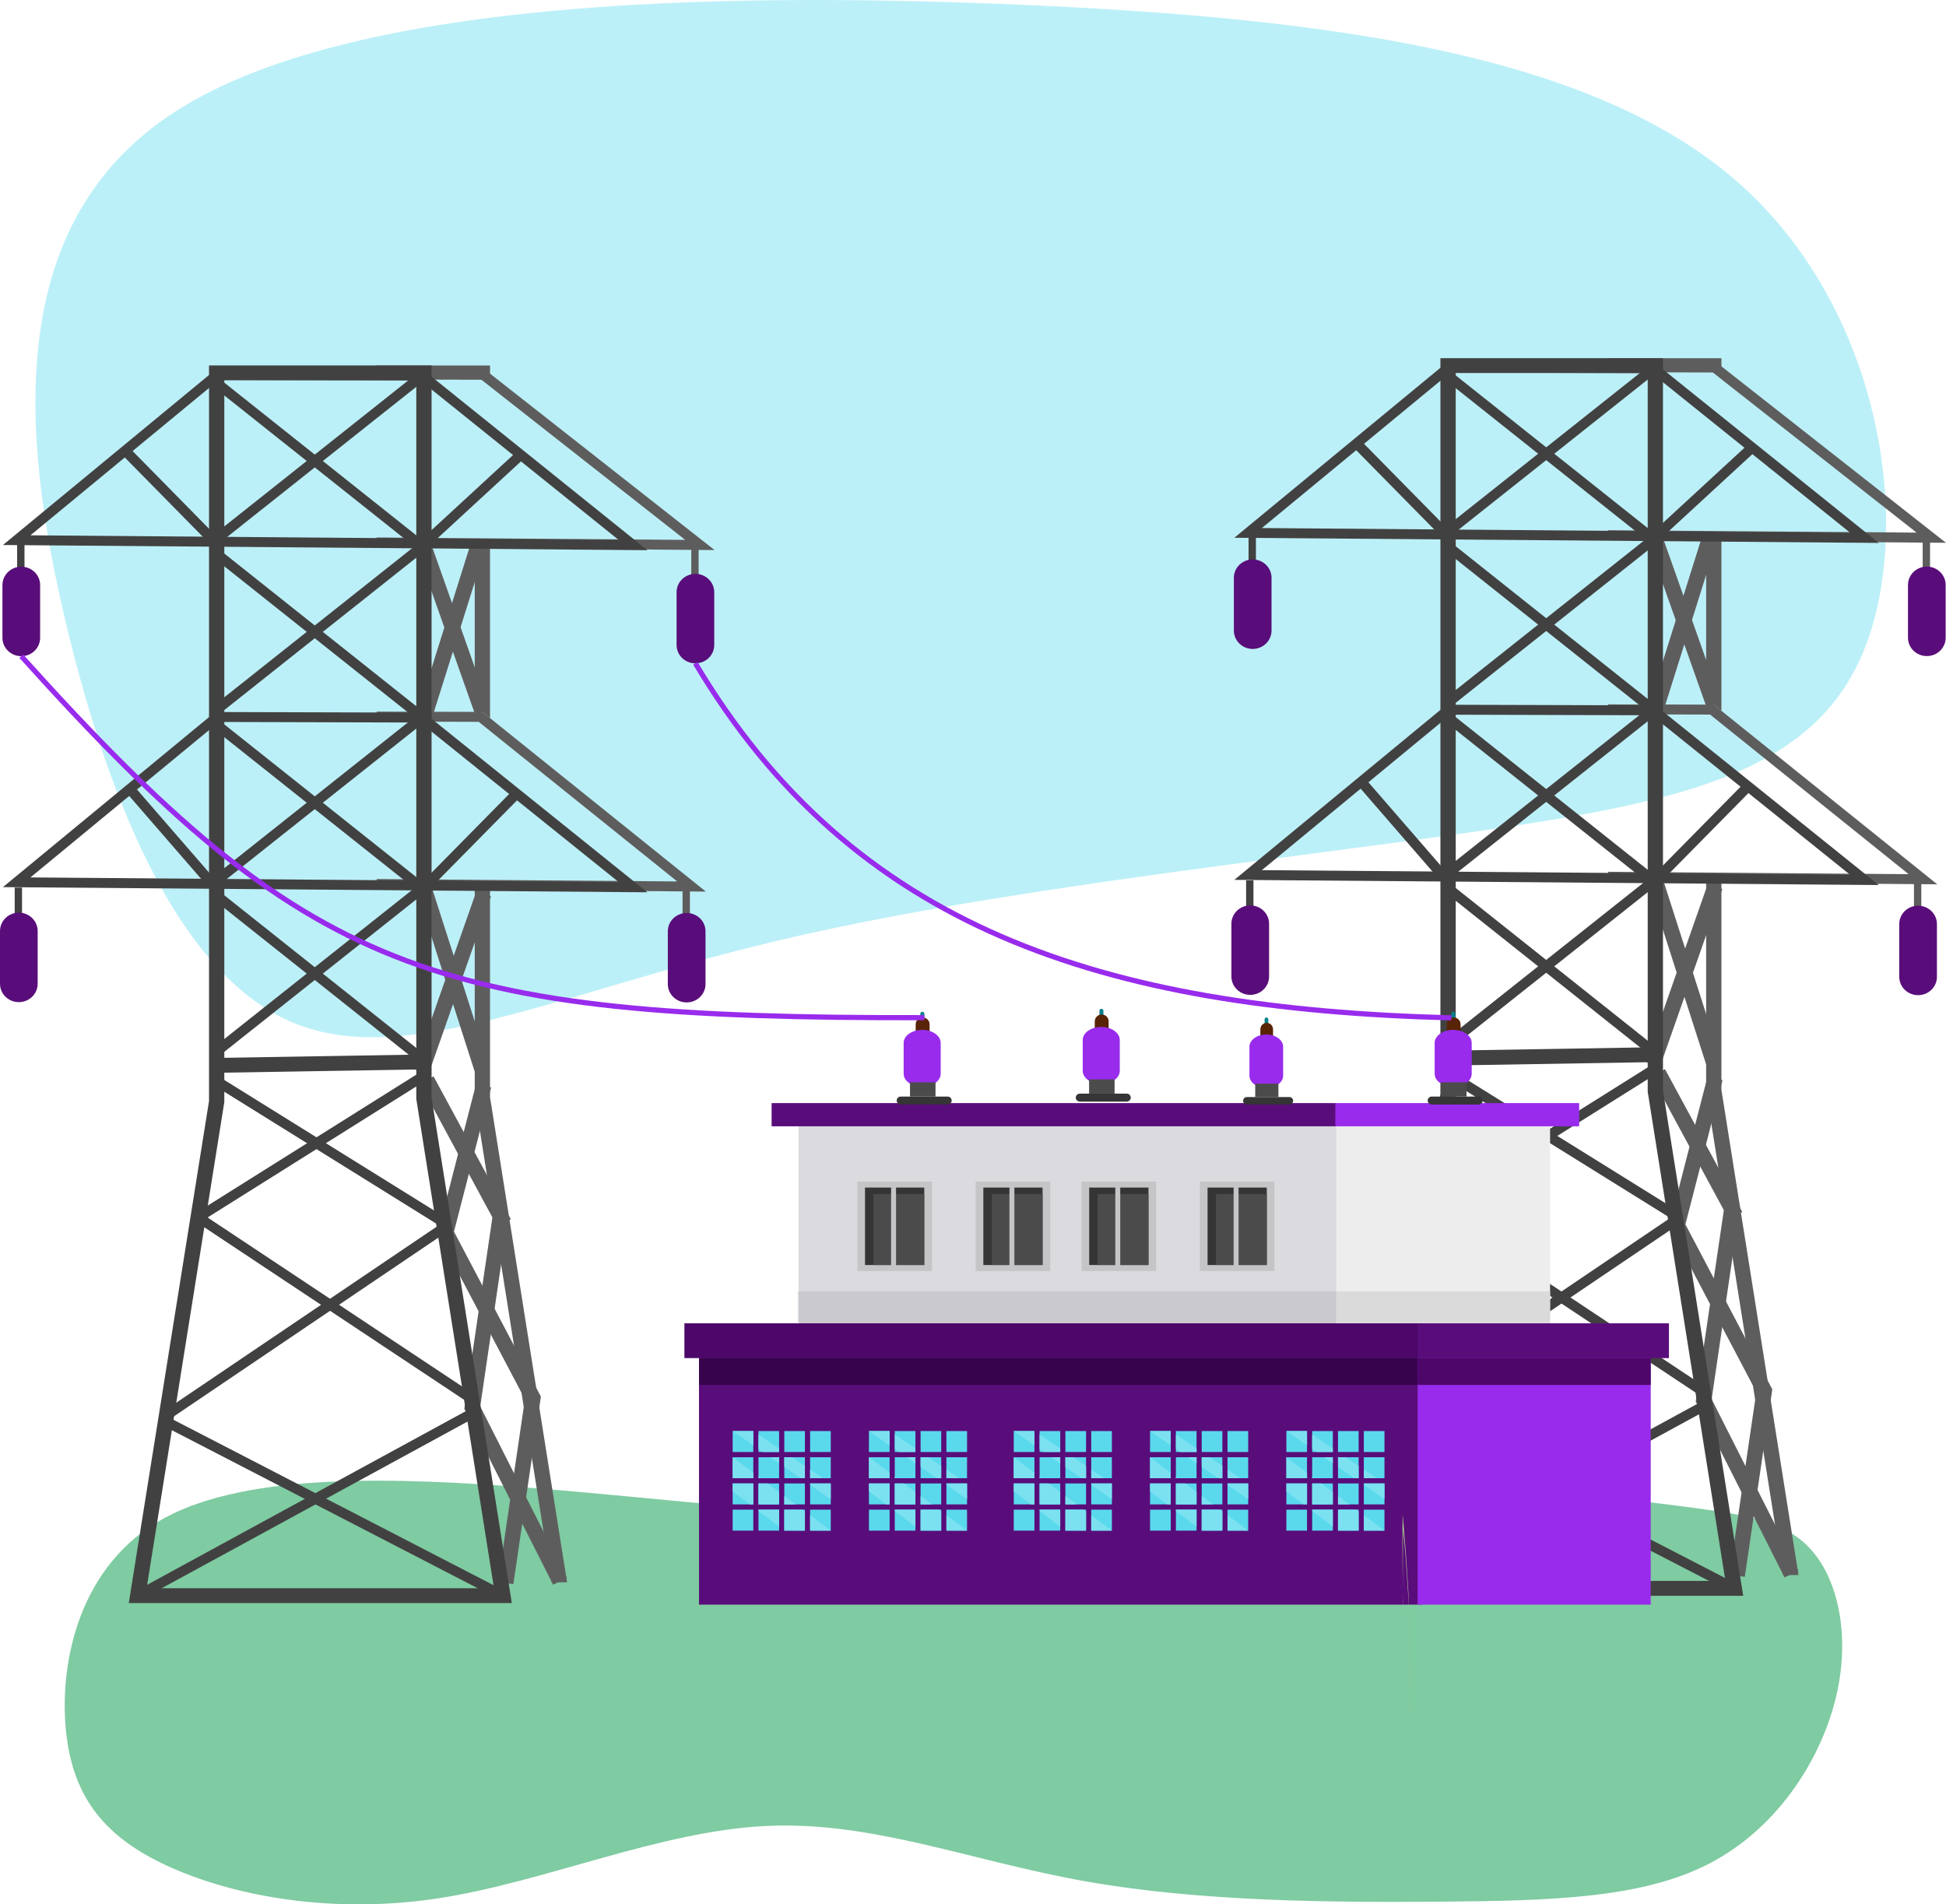 <?xml version="1.0" encoding="UTF-8"?>
<!DOCTYPE svg PUBLIC "-//W3C//DTD SVG 1.1//EN" "http://www.w3.org/Graphics/SVG/1.1/DTD/svg11.dtd">
<!-- Creator: CorelDRAW -->
<svg xmlns="http://www.w3.org/2000/svg" xml:space="preserve" width="200mm" height="195.716mm" version="1.1" style="shape-rendering:geometricPrecision; text-rendering:geometricPrecision; image-rendering:optimizeQuality; fill-rule:evenodd; clip-rule:evenodd"
viewBox="0 0 19985.75 19557.67"
 xmlns:xlink="http://www.w3.org/1999/xlink"
 xmlns:xodm="http://www.corel.com/coreldraw/odm/2003">
 <defs>
  <style type="text/css">
   <![CDATA[
    .str0 {stroke:#982BEC;stroke-width:52.88;stroke-miterlimit:22.926}
    .fil21 {fill:none}
    .fil22 {fill:#B0C893;fill-rule:nonzero}
    .fil16 {fill:#06808B;fill-rule:nonzero}
    .fil14 {fill:#353535;fill-rule:nonzero}
    .fil9 {fill:#37034D;fill-rule:nonzero}
    .fil3 {fill:#424141;fill-rule:nonzero}
    .fil10 {fill:#4C0769;fill-rule:nonzero}
    .fil15 {fill:#4C4B4C;fill-rule:nonzero}
    .fil7 {fill:#590D7A;fill-rule:nonzero}
    .fil4 {fill:#590D7A;fill-rule:nonzero}
    .fil17 {fill:#592306;fill-rule:nonzero}
    .fil11 {fill:#5AD9ED;fill-rule:nonzero}
    .fil2 {fill:#5E5D5D;fill-rule:nonzero}
    .fil12 {fill:#7BE1F1;fill-rule:nonzero}
    .fil8 {fill:#982BEC;fill-rule:nonzero}
    .fil13 {fill:#C5C4C6;fill-rule:nonzero}
    .fil19 {fill:#C9C9CE;fill-rule:nonzero}
    .fil20 {fill:#DADADA;fill-rule:nonzero}
    .fil5 {fill:#DADADF;fill-rule:nonzero}
    .fil18 {fill:#EAEAEA;fill-rule:nonzero}
    .fil6 {fill:#EDEDED;fill-rule:nonzero}
    .fil0 {fill:#009846;fill-opacity:0.502}
    .fil1 {fill:#7BE1F1;fill-opacity:0.502}
   ]]>
  </style>
 </defs>
 <g id="Слой_x0020_1">
  <path class="fil0" d="M1686.5 15591.29c870.1,-473.51 2401.47,-419.92 3799.43,-308.24 1397.96,111.68 2662.5,281.43 3927.05,290.35 1264.54,8.94 2529.09,-142.94 3496.81,-226.53 967.73,-83.57 1638.65,-98.87 2369.53,-63.13 730.89,35.74 1521.74,122.51 2114.38,201.63 592.66,79.12 987.1,150.58 1242.32,472.21 255.23,321.64 371.25,893.41 207.84,1520.1 -163.4,626.69 -606.21,1308.28 -1291.67,1662.45 -685.46,354.2 -1613.56,381 -2750.49,389.92 -1136.93,8.94 -2482.69,0 -3660.22,-209.95 -1177.53,-209.95 -2186.85,-620.92 -3277.37,-567.32 -1090.52,53.61 -2262.26,571.79 -3345.99,740.25 -1083.75,168.47 -2079.51,-12.81 -2751.4,-308.93 -671.9,-296.11 -1019.93,-707.09 -1089.54,-1412.88 -69.61,-705.81 139.22,-1706.42 1009.32,-2179.94z"/>
  <path class="fil1" d="M1806.02 1141.81c1774.66,-1138.39 5508.17,-1231.73 8698.62,-1092.11 3190.45,139.62 5837.82,512.18 7325.88,1806.25 1488.06,1294.07 1816.77,3509.63 1330.61,4776.4 -486.17,1266.78 -1787.24,1584.77 -3906.23,1893.17 -2118.98,308.4 -5055.9,607.21 -7297.19,1142.22 -2241.29,535.02 -3786.98,1306.23 -4930.7,842.14 -1143.73,-464.07 -1885.52,-2163.45 -2348.5,-4104.85 -462.98,-1941.41 -647.16,-4124.84 1127.52,-5263.22z"/>
  <polygon class="fil2" points="17090.72,7278.09 16939.18,7233.12 17473.45,5532.73 17624.89,5577.93 "/>
  <polygon class="fil2" points="17526.03,7262.02 16939.6,5604.72 17089.57,5554.51 17675.76,7211.67 "/>
  <polygon class="fil2" points="17753.23,12518.9 16959.5,11051.8 17099.57,10979.87 17893.53,12447.01 "/>
  <polygon class="fil2" points="17919.32,16194.01 17762.34,16172.22 18037.85,14295.48 17141.24,12593.46 17537.18,11055.31 17690.83,11092.8 17309.4,12574.51 18201.82,14268.78 "/>
  <polygon class="fil2" points="18327.7,16200.22 17415.22,14394.49 17418.56,14370.99 17710.23,12387.04 17866.99,12408.93 17578.79,14369.25 18469.79,16132.01 "/>
  <polygon class="fil2" points="17047.95,10955.13 16897.84,10905.25 17538.96,9080.13 17689.02,9130.18 "/>
  <polygon class="fil2" points="17520.88,10927.22 16938.86,9112.23 17090.3,9066.29 17672.39,10881.34 "/>
  <polygon class="fil2" points="17615.23,3738.96 17679.35,3787.27 17679.35,3679.02 16515.43,3679.02 16515.43,3724.96 17600.88,3727.81 "/>
  <polygon class="fil2" points="17522.44,7236.48 17600.88,7236.88 17615.23,7248.44 17679.35,7300.19 17679.35,5550.67 17522.44,5549.51 "/>
  <polygon class="fil2" points="16515.43,3822 16515.43,3823.72 17107.58,3823.72 "/>
  <polygon class="fil2" points="17522.44,11204.61 18311.96,16175.75 18470.95,16175.75 17679.35,11192.91 17679.35,9064.24 17522.44,9063.01 "/>
  <polygon class="fil2" points="17679.35,9064.24 19896.06,9082.09 17679.35,7300.19 17615.23,7248.44 17600.88,7236.88 17522.44,7236.48 16515.43,7233.77 16515.43,7335.57 17522.44,7338.62 17563.23,7338.62 17679.35,7432.15 19602.02,8977.83 17679.35,8962.34 17522.44,8961.04 16515.43,8953.01 16515.43,9054.97 17522.44,9063.01 "/>
  <polygon class="fil2" points="17710.3,5556.74 19985.75,5574.59 17710.3,3786.79 17644.46,3735.04 17629.72,3723.41 16515.43,3720.2 16515.43,3822.42 17123.15,3824.14 17549.14,3825.28 17590.9,3825.37 17710.3,3919.31 19683.94,5470 17710.3,5454.67 17549.14,5453.28 16515.43,5445.18 16515.43,5547.37 17549.14,5555.41 "/>
  <path class="fil3" d="M14152.77 16236.17l3567.45 0 -797.98 -5024.34 0 -7380.89 -1971.65 0 0 7413.94 -1.06 5.83 -796.75 4985.46zm3750.43 152.84l-3933.82 0 823.96 -5155.82 0 -7554.82 2285.75 0 0 7521.74 824.1 5188.91z"/>
  <polygon class="fil3" points="14086.67,16357 14035.4,16268.19 17497.03,14381.91 17548.07,14470.73 "/>
  <polygon class="fil3" points="17787.13,16357.49 14314.28,14563.14 14363.41,14473.06 17836.28,16267.61 "/>
  <polygon class="fil3" points="14400.35,14493.63 14340.5,14410.05 17165.5,12500.38 17225.29,12584.13 "/>
  <polygon class="fil3" points="17453.79,14328.41 14654.83,12469.53 14713.8,12385.67 17512.91,14244.14 "/>
  <polygon class="fil3" points="14873.35,10942.94 14870.65,10790.2 16999.39,10754.88 17001.94,10907.55 "/>
  <polygon class="fil3" points="14712.5,12470.5 14655.73,12384.83 16972.85,10930.24 17029.46,11015.84 "/>
  <polygon class="fil3" points="17154.36,12508.92 14811.75,11051.38 14868.19,10965.55 17210.71,12422.93 "/>
  <polygon class="fil3" points="14904.31,10764.31 14838.22,10685.25 16948.62,9010.27 17014.46,9089.29 "/>
  <polygon class="fil3" points="16936.81,10830.73 14869.58,9186.69 14935.75,9107.89 17003.01,10751.93 "/>
  <polygon class="fil3" points="14904.31,9009.62 14838.22,8930.56 16948.62,7255.57 17014.46,7334.34 "/>
  <polygon class="fil3" points="16936.81,9076.04 14869.58,7431.99 14935.75,7353.1 17003.01,8996.99 "/>
  <polygon class="fil3" points="14904.31,7254.5 14838.22,7175.7 16948.62,5500.71 17014.46,5579.58 "/>
  <polygon class="fil3" points="16936.81,7321.18 14869.58,5677.11 14935.75,5598.25 17003.01,7242.46 "/>
  <polygon class="fil3" points="14904.31,5499.88 14838.22,5420.84 16948.62,3745.83 17014.46,3824.79 "/>
  <polygon class="fil3" points="16936.81,5566.14 14869.58,3922.25 14935.75,3843.39 17003.01,5487.37 "/>
  <path class="fil3" d="M12959.52 8936.46l6042.4 48.57 -2039.22 -1639.21 -2067.5 -5.81 -1935.69 1596.45zm6336.11 152.83l-6618.61 -53.14 2180.03 -1798.27 2143.5 6.13 14.49 11.63 2280.59 1833.65z"/>
  <path class="fil3" d="M12959.52 5422.98l6042.4 48.57 -2039.22 -1639.3 -2067.5 -5.81 -1935.69 1596.54zm6336.11 152.83l-6618.61 -53.07 2180.03 -1798.27 2143.5 6.13 14.49 11.63 2280.59 1833.58z"/>
  <polygon class="fil3" points="17074.66,5514.06 17002.59,5440.19 17983.38,4536.3 18055.63,4610.26 "/>
  <polygon class="fil3" points="14790.55,5499.55 13900.98,4595.75 13976.59,4525.4 14865.98,5429.11 "/>
  <polygon class="fil3" points="17063.28,9051.29 16987.69,8980.78 17916.38,8038.65 17991.9,8109.32 "/>
  <polygon class="fil3" points="14775.07,9023.36 13925.08,8043.32 14004.85,7977.54 14855.17,8957.67 "/>
  <polygon class="fil2" points="19656.67,9503.73 19732.27,9503.73 19732.27,9044.27 19656.67,9044.27 "/>
  <polygon class="fil3" points="12797.75,9500.7 12873.15,9500.7 12873.15,9041.23 12797.75,9041.23 "/>
  <polygon class="fil3" points="12823.06,5947.66 12898.46,5947.66 12898.46,5488.16 12823.06,5488.16 "/>
  <polygon class="fil2" points="19746.27,6021.12 19821.94,6021.12 19821.94,5561.72 19746.27,5561.72 "/>
  <path class="fil4" d="M13058.87 6476c0,103.94 -86.67,188.54 -193.14,188.54 -107.21,0 -193.77,-84.6 -193.77,-188.54l0 -542.2c0,-103.86 86.56,-188.36 193.77,-188.36 106.47,0 193.14,84.5 193.14,188.36l0 542.2z"/>
  <path class="fil4" d="M19892.63 10032.08c0,103.94 -86.64,188.31 -193.62,188.31 -106.8,0 -193.37,-84.37 -193.37,-188.31l0 -542.11c0,-104.18 86.57,-188.22 193.37,-188.22 106.98,0 193.62,84.04 193.62,188.22l0 542.11z"/>
  <path class="fil4" d="M19982.31 6549.48c0,104.11 -86.58,188.38 -193.46,188.38 -106.86,0 -193.53,-84.27 -193.53,-188.38l0 -542.04c0,-104.1 86.67,-188.38 193.53,-188.38 106.88,0 193.46,84.28 193.46,188.38l0 542.04z"/>
  <path class="fil4" d="M13033.72 10028.9c0,104.17 -86.5,188.45 -193.53,188.45 -106.81,0 -193.46,-84.28 -193.46,-188.45l0 -542.2c0,-103.69 86.65,-188.29 193.46,-188.29 107.03,0 193.53,84.6 193.53,188.29l0 542.2z"/>
  <polygon class="fil2" points="4443.81,7352.67 4292.3,7307.7 4826.57,5607.3 4978.08,5652.51 "/>
  <polygon class="fil2" points="4879.22,7336.6 4292.95,5679.3 4442.74,5629.09 5028.94,7286.24 "/>
  <polygon class="fil2" points="5106.26,12593.49 4312.53,11126.38 4452.83,11054.45 5246.48,12521.58 "/>
  <polygon class="fil2" points="5272.28,16268.59 5115.52,16246.8 5390.97,14370.05 4494.27,12668.04 4890.27,11129.88 5044.01,11167.38 4662.52,12649.09 5555.17,14343.35 "/>
  <polygon class="fil2" points="5680.64,16274.8 4768.24,14469.07 4771.68,14445.57 5063.1,12461.61 5220.11,12483.51 4932.03,14443.83 5823,16206.58 "/>
  <polygon class="fil2" points="4400.91,11029.71 4250.86,10979.83 4892.08,9154.7 5042.13,9204.76 "/>
  <polygon class="fil2" points="4874.06,11001.8 4292.14,9186.81 4443.32,9140.86 5025.42,10955.92 "/>
  <polygon class="fil2" points="4968.49,3813.54 5032.54,3861.86 5032.54,3753.59 3868.36,3753.59 3868.36,3799.54 4954.16,3802.4 "/>
  <polygon class="fil2" points="4875.69,7311.07 4954.16,7311.46 4968.49,7323.02 5032.54,7374.77 5032.54,5625.25 4875.69,5624.09 "/>
  <polygon class="fil2" points="3868.36,3896.58 3868.36,3898.3 4460.69,3898.3 "/>
  <polygon class="fil2" points="4875.69,11279.19 5665.17,16250.32 5823.98,16250.32 5032.54,11267.49 5032.54,9138.82 4875.69,9137.58 "/>
  <polygon class="fil2" points="5032.54,9138.82 7249.08,9156.67 5032.54,7374.77 4968.49,7323.02 4954.16,7311.46 4875.69,7311.07 3868.36,7308.35 3868.36,7410.16 4875.69,7413.19 4916.25,7413.19 5032.54,7506.74 6955.14,9052.41 5032.54,9036.93 4875.69,9035.62 3868.36,9027.59 3868.36,9129.56 4875.69,9137.58 "/>
  <polygon class="fil2" points="5063.51,5631.31 7338.87,5649.16 5063.51,3861.37 4997.58,3809.61 4982.91,3797.98 3868.36,3794.78 3868.36,3897 4476.18,3898.72 4902.22,3899.86 4943.92,3899.95 5063.51,3993.88 7037.11,5544.58 5063.51,5529.25 4902.22,5527.86 3868.36,5519.75 3868.36,5621.95 4902.22,5629.99 "/>
  <path class="fil3" d="M1505.79 16310.85l3567.55 0 -797.98 -5024.44 0 -7380.82 -1971.65 0 0 7413.87 -1.07 5.83 -796.84 4985.56zm3750.52 152.74l-3933.75 0 824.13 -5155.82 0 -7554.82 2285.75 0 0 7521.74 823.86 5188.91z"/>
  <polygon class="fil3" points="1439.78,16431.57 1388.5,16342.78 4849.99,14456.48 4901.09,14545.31 "/>
  <polygon class="fil3" points="5140.25,16432.06 1667.31,14637.71 1716.6,14547.64 5189.39,16342.19 "/>
  <polygon class="fil3" points="1753.3,14568.2 1693.59,14484.62 4518.69,12574.96 4578.38,12658.7 "/>
  <polygon class="fil3" points="4806.99,14402.99 2007.69,12544.11 2066.82,12460.25 4865.96,14318.72 "/>
  <polygon class="fil3" points="2226.36,11017.51 2223.74,10864.77 4352.74,10829.46 4355.12,10982.13 "/>
  <polygon class="fil3" points="2065.59,12545.08 2009.08,12459.41 4326.13,11004.81 4382.64,11090.41 "/>
  <polygon class="fil3" points="4507.45,12583.51 2164.77,11125.96 2221.38,11040.13 4563.82,12497.51 "/>
  <polygon class="fil3" points="2257.33,10838.88 2191.24,10759.83 4301.72,9084.84 4367.74,9163.87 "/>
  <polygon class="fil3" points="4289.84,10905.3 2222.61,9261.27 2288.77,9182.46 4355.93,10826.51 "/>
  <polygon class="fil3" points="2257.33,9084.19 2191.24,9005.14 4301.72,7330.14 4367.74,7408.92 "/>
  <polygon class="fil3" points="4289.84,9150.62 2222.61,7506.57 2288.77,7427.68 4355.93,9071.56 "/>
  <polygon class="fil3" points="2257.33,7329.07 2191.24,7250.28 4301.72,5575.29 4367.74,5654.16 "/>
  <polygon class="fil3" points="4289.84,7395.76 2222.61,5751.69 2288.77,5672.83 4355.93,7317.03 "/>
  <polygon class="fil3" points="2257.33,5574.46 2191.24,5495.42 4301.72,3820.41 4367.74,3899.37 "/>
  <polygon class="fil3" points="4289.84,5640.72 2222.61,3996.83 2288.77,3917.97 4355.93,5561.94 "/>
  <path class="fil3" d="M312.71 9011.04l6042.26 48.57 -2039.18 -1639.21 -2067.56 -5.81 -1935.53 1596.45zm6336.04 152.83l-6618.61 -53.14 2179.93 -1798.27 2143.74 6.13 14.25 11.63 2280.69 1833.65z"/>
  <path class="fil3" d="M312.71 5497.56l6042.26 48.57 -2039.18 -1639.3 -2067.56 -5.81 -1935.53 1596.54zm6336.04 152.84l-6618.61 -53.08 2179.93 -1798.27 2143.74 6.13 14.25 11.63 2280.69 1833.59z"/>
  <polygon class="fil3" points="4427.61,5588.64 4355.61,5514.77 5336.65,4610.87 5408.65,4684.84 "/>
  <polygon class="fil3" points="2143.57,5574.13 1254.1,4670.33 1329.94,4599.98 2219.01,5503.69 "/>
  <polygon class="fil3" points="4416.3,9125.86 4340.87,9055.35 5269.49,8113.23 5344.99,8183.89 "/>
  <polygon class="fil3" points="2128.16,9097.93 1278.01,8117.89 1358.1,8052.12 2208.35,9032.26 "/>
  <polygon class="fil2" points="7009.86,9578.31 7085.46,9578.31 7085.46,9118.86 7009.86,9118.86 "/>
  <polygon class="fil3" points="150.93,9575.27 226.29,9575.27 226.29,9115.81 150.93,9115.81 "/>
  <polygon class="fil3" points="176.07,6022.24 251.53,6022.24 251.53,5562.73 176.07,5562.73 "/>
  <polygon class="fil2" points="7099.46,6095.69 7175.02,6095.69 7175.02,5636.3 7099.46,5636.3 "/>
  <path class="fil4" d="M412.05 6550.58c0,103.94 -86.57,188.54 -193.3,188.54 -107.11,0 -193.69,-84.6 -193.69,-188.54l0 -542.2c0,-103.85 86.58,-188.36 193.69,-188.36 106.73,0 193.3,84.51 193.3,188.36l0 542.2z"/>
  <path class="fil4" d="M7245.81 10106.65c0,103.95 -86.65,188.31 -193.79,188.31 -106.63,0 -193.37,-84.36 -193.37,-188.31l0 -542.11c0,-104.17 86.74,-188.22 193.37,-188.22 107.14,0 193.79,84.05 193.79,188.22l0 542.11z"/>
  <path class="fil4" d="M7335.5 6624.06c0,104.11 -86.74,188.39 -193.53,188.39 -106.89,0 -193.47,-84.28 -193.47,-188.39l0 -542.04c0,-104.1 86.58,-188.38 193.47,-188.38 106.79,0 193.53,84.28 193.53,188.38l0 542.04z"/>
  <path class="fil4" d="M386.74 10103.48c0,104.17 -86.41,188.45 -193.46,188.45 -106.8,0 -193.28,-84.28 -193.28,-188.45l0 -542.2c0,-103.69 86.48,-188.29 193.28,-188.29 107.05,0 193.46,84.6 193.46,188.29l0 542.2z"/>
  <polygon class="fil5" points="8201.68,13622.89 13745.01,13622.89 13745.01,11393.74 8201.68,11393.74 "/>
  <polygon class="fil6" points="13723.68,13622.89 15919.51,13622.89 15919.51,11393.74 13723.68,11393.74 "/>
  <polygon class="fil7" points="7178.77,16479.51 14609.46,16479.51 14609.46,13817.65 7178.77,13817.65 "/>
  <polygon class="fil8" points="14559.41,16479.51 16953.25,16479.51 16953.25,13817.65 14559.41,13817.65 "/>
  <polygon class="fil9" points="7178.77,14223.34 14559.43,14223.34 14559.43,13947.46 7178.77,13947.46 "/>
  <polygon class="fil10" points="16953.28,14223.34 14559.41,14223.34 14559.41,13947.46 16953.28,13947.46 "/>
  <polygon class="fil10" points="7028.98,13947.46 14584.48,13947.46 14584.48,13590.45 7028.98,13590.45 "/>
  <polygon class="fil4" points="14559.41,13947.46 17140.34,13947.46 17140.34,13590.45 14559.41,13590.45 "/>
  <polygon class="fil11" points="7524.5,14912.23 7736.51,14912.23 7736.51,14696.96 7524.5,14696.96 "/>
  <polygon class="fil11" points="7789.61,14912.23 8001.57,14912.23 8001.57,14696.96 7789.61,14696.96 "/>
  <polygon class="fil11" points="8054.74,14912.23 8266.62,14912.23 8266.62,14696.96 8054.74,14696.96 "/>
  <polygon class="fil11" points="8319.95,14912.23 8531.92,14912.23 8531.92,14696.96 8319.95,14696.96 "/>
  <polygon class="fil11" points="7524.5,15181.26 7736.51,15181.26 7736.51,14966.04 7524.5,14966.04 "/>
  <polygon class="fil11" points="7789.61,15181.26 8001.57,15181.26 8001.57,14966.04 7789.61,14966.04 "/>
  <polygon class="fil11" points="8054.74,15181.26 8266.62,15181.26 8266.62,14966.04 8054.74,14966.04 "/>
  <polygon class="fil11" points="8319.95,15181.26 8531.92,15181.26 8531.92,14966.04 8319.95,14966.04 "/>
  <polygon class="fil11" points="7524.5,15450.22 7736.51,15450.22 7736.51,15235.01 7524.5,15235.01 "/>
  <polygon class="fil11" points="7789.61,15450.22 8001.57,15450.22 8001.57,15235.01 7789.61,15235.01 "/>
  <polygon class="fil11" points="8054.74,15450.22 8266.62,15450.22 8266.62,15235.01 8054.74,15235.01 "/>
  <polygon class="fil11" points="8319.95,15450.22 8531.92,15450.22 8531.92,15235.01 8319.95,15235.01 "/>
  <polygon class="fil11" points="7524.5,15719.54 7736.51,15719.54 7736.51,15504.21 7524.5,15504.21 "/>
  <polygon class="fil11" points="7789.61,15719.54 8001.57,15719.54 8001.57,15504.21 7789.61,15504.21 "/>
  <polygon class="fil11" points="8054.74,15719.54 8266.62,15719.54 8266.62,15504.21 8054.74,15504.21 "/>
  <polygon class="fil11" points="8319.95,15719.54 8531.92,15719.54 8531.92,15504.21 8319.95,15504.21 "/>
  <polygon class="fil12" points="7736.53,14844.23 7524.5,14696.98 7736.53,14696.98 "/>
  <polygon class="fil12" points="8001.57,14912.23 7834.57,14912.23 7789.61,14881.09 7789.61,14732.83 8001.57,14876.26 "/>
  <polygon class="fil12" points="8054.74,14912.23 8054.84,14912.23 8054.84,14912.23 "/>
  <polygon class="fil12" points="8001.57,15028.26 7911.98,14966.04 8001.57,14966.04 "/>
  <polygon class="fil12" points="8266.62,15181.26 8221.9,15181.26 8054.74,15065.13 8054.74,14966.04 8134.26,14966.04 8266.62,15055.54 "/>
  <polygon class="fil12" points="8452.46,15181.26 8319.95,15181.26 8319.95,15091.57 "/>
  <polygon class="fil12" points="8531.92,15396.5 8319.95,15249.33 8319.95,15235.01 8531.92,15235.01 "/>
  <polygon class="fil12" points="7736.53,15181.26 7524.5,15181.26 7524.5,14966.04 7736.53,15124.59 "/>
  <polygon class="fil12" points="7812.22,15181.26 7789.61,15181.26 7789.61,15164.29 "/>
  <polygon class="fil12" points="7736.53,15450.22 7700.99,15450.22 7524.5,15315.82 7524.5,15235.01 7736.53,15235.01 "/>
  <polygon class="fil12" points="8001.57,15450.22 7789.61,15450.22 7789.61,15235.01 7884.12,15235.01 8001.57,15322.9 "/>
  <polygon class="fil12" points="8171.84,15450.22 8054.74,15450.22 8054.74,15362.58 "/>
  <polygon class="fil12" points="8001.57,15679.07 7789.61,15517.74 7789.61,15504.21 8001.57,15504.21 "/>
  <polygon class="fil12" points="8266.62,15719.54 8054.74,15719.54 8054.74,15504.21 8244,15504.21 8266.62,15521.08 "/>
  <polygon class="fil12" points="8531.92,15719.54 8319.95,15719.54 8319.95,15560.95 "/>
  <polygon class="fil11" points="8924.3,14912.23 9136.41,14912.23 9136.41,14696.96 8924.3,14696.96 "/>
  <polygon class="fil11" points="9189.44,14912.23 9401.57,14912.23 9401.57,14696.96 9189.44,14696.96 "/>
  <polygon class="fil11" points="9454.55,14912.23 9666.45,14912.23 9666.45,14696.96 9454.55,14696.96 "/>
  <polygon class="fil11" points="9719.82,14912.23 9931.79,14912.23 9931.79,14696.96 9719.82,14696.96 "/>
  <polygon class="fil11" points="8924.3,15181.26 9136.41,15181.26 9136.41,14966.04 8924.3,14966.04 "/>
  <polygon class="fil11" points="9189.44,15181.26 9401.57,15181.26 9401.57,14966.04 9189.44,14966.04 "/>
  <polygon class="fil11" points="9454.55,15181.26 9666.45,15181.26 9666.45,14966.04 9454.55,14966.04 "/>
  <polygon class="fil11" points="9719.82,15181.26 9931.79,15181.26 9931.79,14966.04 9719.82,14966.04 "/>
  <polygon class="fil11" points="8924.3,15450.22 9136.41,15450.22 9136.41,15235.01 8924.3,15235.01 "/>
  <polygon class="fil11" points="9189.44,15450.22 9401.57,15450.22 9401.57,15235.01 9189.44,15235.01 "/>
  <polygon class="fil11" points="9454.55,15450.22 9666.45,15450.22 9666.45,15235.01 9454.55,15235.01 "/>
  <polygon class="fil11" points="9719.82,15450.22 9931.79,15450.22 9931.79,15235.01 9719.82,15235.01 "/>
  <polygon class="fil11" points="8924.3,15719.54 9136.41,15719.54 9136.41,15504.21 8924.3,15504.21 "/>
  <polygon class="fil11" points="9189.44,15719.54 9401.57,15719.54 9401.57,15504.21 9189.44,15504.21 "/>
  <polygon class="fil11" points="9454.55,15719.54 9666.45,15719.54 9666.45,15504.21 9454.55,15504.21 "/>
  <polygon class="fil11" points="9719.82,15719.54 9931.79,15719.54 9931.79,15504.21 9719.82,15504.21 "/>
  <polygon class="fil12" points="9136.43,14844.23 8924.3,14696.98 9136.43,14696.98 "/>
  <polygon class="fil12" points="9401.54,14912.23 9234.38,14912.23 9189.44,14881.09 9189.44,14732.79 9401.54,14876.26 "/>
  <polygon class="fil12" points="9454.71,14912.23 9454.55,14912.23 9454.55,14912.13 "/>
  <polygon class="fil12" points="9401.54,15028.35 9311.78,14966.04 9401.54,14966.04 "/>
  <polygon class="fil12" points="9666.42,15181.26 9621.7,15181.26 9454.55,15065.13 9454.55,14966.04 9534.15,14966.04 9666.42,15055.54 "/>
  <polygon class="fil12" points="9852.34,15181.26 9719.82,15181.26 9719.82,15091.57 "/>
  <polygon class="fil12" points="9931.79,15396.5 9719.82,15249.33 9719.82,15235.01 9931.79,15235.01 "/>
  <polygon class="fil12" points="9136.43,15181.26 8924.3,15181.26 8924.3,14966.04 9136.43,15124.66 "/>
  <polygon class="fil12" points="9212.02,15181.26 9189.44,15181.26 9189.44,15164.29 "/>
  <polygon class="fil12" points="9136.43,15450.22 9100.79,15450.22 8924.3,15315.82 8924.3,15235.01 9136.43,15235.01 "/>
  <polygon class="fil12" points="9401.54,15450.22 9189.44,15450.22 9189.44,15235.01 9283.95,15235.01 9401.54,15322.95 "/>
  <polygon class="fil12" points="9571.75,15450.22 9454.55,15450.22 9454.55,15362.58 "/>
  <polygon class="fil12" points="9401.54,15679.23 9189.44,15517.74 9189.44,15504.21 9401.54,15504.21 "/>
  <polygon class="fil12" points="9666.42,15719.54 9454.55,15719.54 9454.55,15504.21 9643.9,15504.21 9666.42,15521.08 "/>
  <polygon class="fil12" points="9931.79,15719.54 9719.82,15719.54 9719.82,15560.95 "/>
  <polygon class="fil11" points="10411.49,14912.23 10623.63,14912.23 10623.63,14696.96 10411.49,14696.96 "/>
  <polygon class="fil11" points="10676.7,14912.23 10888.76,14912.23 10888.76,14696.96 10676.7,14696.96 "/>
  <polygon class="fil11" points="10941.74,14912.23 11154.06,14912.23 11154.06,14696.96 10941.74,14696.96 "/>
  <polygon class="fil11" points="11207.03,14912.23 11419.03,14912.23 11419.03,14696.96 11207.03,14696.96 "/>
  <polygon class="fil11" points="10411.49,15181.26 10623.63,15181.26 10623.63,14966.04 10411.49,14966.04 "/>
  <polygon class="fil11" points="10676.7,15181.26 10888.76,15181.26 10888.76,14966.04 10676.7,14966.04 "/>
  <polygon class="fil11" points="10941.74,15181.26 11154.06,15181.26 11154.06,14966.04 10941.74,14966.04 "/>
  <polygon class="fil11" points="11207.03,15181.26 11419.03,15181.26 11419.03,14966.04 11207.03,14966.04 "/>
  <polygon class="fil11" points="10411.49,15450.22 10623.63,15450.22 10623.63,15235.01 10411.49,15235.01 "/>
  <polygon class="fil11" points="10676.7,15450.22 10888.76,15450.22 10888.76,15235.01 10676.7,15235.01 "/>
  <polygon class="fil11" points="10941.74,15450.22 11154.06,15450.22 11154.06,15235.01 10941.74,15235.01 "/>
  <polygon class="fil11" points="11207.03,15450.22 11419.03,15450.22 11419.03,15235.01 11207.03,15235.01 "/>
  <polygon class="fil11" points="10411.49,15719.54 10623.63,15719.54 10623.63,15504.21 10411.49,15504.21 "/>
  <polygon class="fil11" points="10676.7,15719.54 10888.76,15719.54 10888.76,15504.21 10676.7,15504.21 "/>
  <polygon class="fil11" points="10941.74,15719.54 11154.06,15719.54 11154.06,15504.21 10941.74,15504.21 "/>
  <polygon class="fil11" points="11207.03,15719.54 11419.03,15719.54 11419.03,15504.21 11207.03,15504.21 "/>
  <polygon class="fil12" points="10623.63,14844.23 10411.49,14696.98 10623.63,14696.98 "/>
  <polygon class="fil12" points="10888.76,14912.23 10721.6,14912.23 10676.7,14881.09 10676.7,14732.83 10888.76,14876.26 "/>
  <polygon class="fil12" points="10941.9,14912.23 10941.74,14912.23 10941.74,14912.13 "/>
  <polygon class="fil12" points="10888.76,15028.35 10798.98,14966.04 10888.76,14966.04 "/>
  <polygon class="fil12" points="11154.03,15181.26 11108.92,15181.26 10941.74,15065.13 10941.74,14966.04 11021.34,14966.04 11154.03,15055.73 "/>
  <polygon class="fil12" points="11339.55,15181.26 11207.03,15181.26 11207.03,15091.57 "/>
  <polygon class="fil12" points="11419,15396.5 11207.03,15249.33 11207.03,15235.01 11419,15235.01 "/>
  <polygon class="fil12" points="10623.63,15181.26 10411.49,15181.26 10411.49,14966.04 10623.63,15124.66 "/>
  <polygon class="fil12" points="10699.31,15181.26 10676.7,15181.26 10676.7,15164.41 "/>
  <polygon class="fil12" points="10623.63,15450.22 10588.01,15450.22 10411.49,15315.82 10411.49,15235.01 10623.63,15235.01 "/>
  <polygon class="fil12" points="10888.76,15450.22 10676.7,15450.22 10676.7,15235.01 10771.14,15235.01 10888.76,15322.95 "/>
  <polygon class="fil12" points="11058.95,15450.22 10941.74,15450.22 10941.74,15362.58 "/>
  <polygon class="fil12" points="10888.76,15679.23 10676.7,15517.81 10676.7,15504.21 10888.76,15504.21 "/>
  <polygon class="fil12" points="11154.03,15719.54 10941.74,15719.54 10941.74,15504.21 11131.11,15504.21 11154.03,15521.31 "/>
  <polygon class="fil12" points="11419,15719.54 11207.03,15719.54 11207.03,15560.95 "/>
  <polygon class="fil11" points="11811.39,14912.23 12023.52,14912.23 12023.52,14696.96 11811.39,14696.96 "/>
  <polygon class="fil11" points="12076.59,14912.23 12288.82,14912.23 12288.82,14696.96 12076.59,14696.96 "/>
  <polygon class="fil11" points="12341.63,14912.23 12553.74,14912.23 12553.74,14696.96 12341.63,14696.96 "/>
  <polygon class="fil11" points="12606.93,14912.23 12819.04,14912.23 12819.04,14696.96 12606.93,14696.96 "/>
  <polygon class="fil11" points="11811.39,15181.26 12023.52,15181.26 12023.52,14966.04 11811.39,14966.04 "/>
  <polygon class="fil11" points="12076.59,15181.26 12288.82,15181.26 12288.82,14966.04 12076.59,14966.04 "/>
  <polygon class="fil11" points="12341.63,15181.26 12553.74,15181.26 12553.74,14966.04 12341.63,14966.04 "/>
  <polygon class="fil11" points="12606.93,15181.26 12819.04,15181.26 12819.04,14966.04 12606.93,14966.04 "/>
  <polygon class="fil11" points="11811.39,15450.22 12023.52,15450.22 12023.52,15235.01 11811.39,15235.01 "/>
  <polygon class="fil11" points="12076.59,15450.22 12288.82,15450.22 12288.82,15235.01 12076.59,15235.01 "/>
  <polygon class="fil11" points="12341.63,15450.22 12553.74,15450.22 12553.74,15235.01 12341.63,15235.01 "/>
  <polygon class="fil11" points="12606.93,15450.22 12819.04,15450.22 12819.04,15235.01 12606.93,15235.01 "/>
  <polygon class="fil11" points="11811.39,15719.54 12023.52,15719.54 12023.52,15504.21 11811.39,15504.21 "/>
  <polygon class="fil11" points="12076.59,15719.54 12288.82,15719.54 12288.82,15504.21 12076.59,15504.21 "/>
  <polygon class="fil11" points="12341.63,15719.54 12553.74,15719.54 12553.74,15504.21 12341.63,15504.21 "/>
  <polygon class="fil11" points="12606.93,15719.54 12819.04,15719.54 12819.04,15504.21 12606.93,15504.21 "/>
  <polygon class="fil12" points="12023.52,14844.23 11811.39,14696.98 12023.52,14696.98 "/>
  <polygon class="fil12" points="12288.82,14912.23 12121.47,14912.23 12076.59,14881.09 12076.59,14732.83 12288.82,14876.33 "/>
  <polygon class="fil12" points="12341.89,14912.23 12341.63,14912.23 12341.63,14912.06 "/>
  <polygon class="fil12" points="12288.82,15028.42 12198.96,14966.04 12288.82,14966.04 "/>
  <polygon class="fil12" points="12553.76,15181.26 12508.88,15181.26 12341.63,15065.06 12341.63,14966.04 12421.33,14966.04 12553.76,15055.61 "/>
  <polygon class="fil12" points="12739.52,15181.26 12606.93,15181.26 12606.93,15091.53 "/>
  <polygon class="fil12" points="12819.06,15396.5 12606.93,15249.24 12606.93,15235.01 12819.06,15235.01 "/>
  <polygon class="fil12" points="12023.52,15181.26 11811.39,15181.26 11811.39,14966.04 12023.52,15124.66 "/>
  <polygon class="fil12" points="12099.2,15181.26 12076.59,15181.26 12076.59,15164.29 "/>
  <polygon class="fil12" points="12023.52,15450.22 11987.9,15450.22 11811.39,15315.82 11811.39,15235.01 12023.52,15235.01 "/>
  <polygon class="fil12" points="12288.82,15450.22 12076.59,15450.22 12076.59,15235.01 12171.03,15235.01 12288.82,15323.04 "/>
  <polygon class="fil12" points="12458.93,15450.22 12341.63,15450.22 12341.63,15362.54 "/>
  <polygon class="fil12" points="12288.82,15679.33 12076.59,15517.81 12076.59,15504.21 12288.82,15504.21 "/>
  <polygon class="fil12" points="12553.76,15719.54 12341.63,15719.54 12341.63,15504.21 12531.09,15504.21 12553.76,15521.15 "/>
  <polygon class="fil12" points="12819.06,15719.54 12606.93,15719.54 12606.93,15560.9 "/>
  <polygon class="fil11" points="13211.28,14912.23 13423.35,14912.23 13423.35,14696.96 13211.28,14696.96 "/>
  <polygon class="fil11" points="13476.23,14912.23 13688.36,14912.23 13688.36,14696.96 13476.23,14696.96 "/>
  <polygon class="fil11" points="13741.53,14912.23 13953.43,14912.23 13953.43,14696.96 13741.53,14696.96 "/>
  <polygon class="fil11" points="14006.73,14912.23 14218.68,14912.23 14218.68,14696.96 14006.73,14696.96 "/>
  <polygon class="fil11" points="13211.28,15181.26 13423.35,15181.26 13423.35,14966.04 13211.28,14966.04 "/>
  <polygon class="fil11" points="13476.23,15181.26 13688.36,15181.26 13688.36,14966.04 13476.23,14966.04 "/>
  <polygon class="fil11" points="13741.53,15181.26 13953.43,15181.26 13953.43,14966.04 13741.53,14966.04 "/>
  <polygon class="fil11" points="14006.73,15181.26 14218.68,15181.26 14218.68,14966.04 14006.73,14966.04 "/>
  <polygon class="fil11" points="13211.28,15450.22 13423.35,15450.22 13423.35,15235.01 13211.28,15235.01 "/>
  <polygon class="fil11" points="13476.23,15450.22 13688.36,15450.22 13688.36,15235.01 13476.23,15235.01 "/>
  <polygon class="fil11" points="13741.53,15450.22 13953.43,15450.22 13953.43,15235.01 13741.53,15235.01 "/>
  <polygon class="fil11" points="14006.73,15450.22 14218.68,15450.22 14218.68,15235.01 14006.73,15235.01 "/>
  <polygon class="fil11" points="13211.28,15719.54 13423.35,15719.54 13423.35,15504.21 13211.28,15504.21 "/>
  <polygon class="fil11" points="13476.23,15719.54 13688.36,15719.54 13688.36,15504.21 13476.23,15504.21 "/>
  <polygon class="fil11" points="13741.53,15719.54 13953.43,15719.54 13953.43,15504.21 13741.53,15504.21 "/>
  <polygon class="fil11" points="14006.73,15719.54 14218.68,15719.54 14218.68,15504.21 14006.73,15504.21 "/>
  <polygon class="fil12" points="13423.32,14844.16 13211.28,14696.98 13423.32,14696.98 "/>
  <polygon class="fil12" points="13688.36,14912.23 13521.3,14912.23 13476.23,14881 13476.23,14732.79 13688.36,14876.26 "/>
  <polygon class="fil12" points="13741.53,14912.23 13741.62,14912.23 13741.62,14912.23 "/>
  <polygon class="fil12" points="13688.36,15028.26 13598.67,14966.04 13688.36,14966.04 "/>
  <polygon class="fil12" points="13953.4,15181.26 13908.62,15181.26 13741.53,15065.22 13741.53,14966.04 13821.05,14966.04 13953.4,15055.54 "/>
  <polygon class="fil12" points="14139.26,15181.26 14006.73,15181.26 14006.73,15091.57 "/>
  <polygon class="fil12" points="14218.7,15396.5 14006.73,15249.33 14006.73,15235.01 14218.7,15235.01 "/>
  <polygon class="fil12" points="13423.32,15181.26 13211.28,15181.26 13211.28,14966.04 13423.32,15124.59 "/>
  <polygon class="fil12" points="13499.01,15181.26 13476.23,15181.26 13476.23,15164.24 "/>
  <polygon class="fil12" points="13423.32,15450.22 13387.77,15450.22 13211.28,15315.82 13211.28,15235.01 13423.32,15235.01 "/>
  <polygon class="fil12" points="13688.36,15450.22 13476.23,15450.22 13476.23,15235.01 13570.84,15235.01 13688.36,15322.9 "/>
  <polygon class="fil12" points="13858.66,15450.22 13741.53,15450.22 13741.53,15362.7 "/>
  <polygon class="fil12" points="13688.36,15679.07 13476.23,15517.58 13476.23,15504.21 13688.36,15504.21 "/>
  <polygon class="fil12" points="13953.4,15719.54 13741.53,15719.54 13741.53,15504.21 13930.82,15504.21 13953.4,15521.15 "/>
  <polygon class="fil12" points="14218.7,15719.54 14006.73,15719.54 14006.73,15560.95 "/>
  <polygon class="fil4" points="7924.68,11567.04 13723.74,11567.04 13723.74,11328.84 7924.68,11328.84 "/>
  <polygon class="fil8" points="13713.92,11567.04 16218.29,11567.04 16218.29,11328.84 13713.92,11328.84 "/>
  <polygon class="fil13" points="8805.22,13053 9570.86,13053 9570.86,12135.28 8805.22,12135.28 "/>
  <polygon class="fil14" points="8883.84,12991.77 9492.22,12991.77 9492.22,12196.4 8883.84,12196.4 "/>
  <polygon class="fil15" points="8970.57,12991.77 9492.22,12991.77 9492.22,12263.62 8970.57,12263.62 "/>
  <polygon class="fil13" points="9151.82,13025.56 9202.53,13025.56 9202.53,12146 9151.82,12146 "/>
  <polygon class="fil13" points="10020.57,13053 10785.88,13053 10785.88,12135.28 10020.57,12135.28 "/>
  <polygon class="fil14" points="10099.13,12991.77 10707.34,12991.77 10707.34,12196.4 10099.13,12196.4 "/>
  <polygon class="fil15" points="10185.94,12991.77 10707.34,12991.77 10707.34,12263.62 10185.94,12263.62 "/>
  <polygon class="fil13" points="10366.87,13025.56 10417.9,13025.56 10417.9,12146 10366.87,12146 "/>
  <polygon class="fil13" points="11108.08,13053 11873.37,13053 11873.37,12135.28 11108.08,12135.28 "/>
  <polygon class="fil14" points="11186.23,12991.77 11794.83,12991.77 11794.83,12196.4 11186.23,12196.4 "/>
  <polygon class="fil15" points="11273.29,12991.77 11794.86,12991.77 11794.86,12263.62 11273.29,12263.62 "/>
  <polygon class="fil13" points="11454.29,13025.56 11505.07,13025.56 11505.07,12146 11454.29,12146 "/>
  <polygon class="fil13" points="12323.19,13053 13088.59,13053 13088.59,12135.28 12323.19,12135.28 "/>
  <polygon class="fil14" points="12401.84,12991.77 13009.97,12991.77 13009.97,12196.4 12401.84,12196.4 "/>
  <polygon class="fil15" points="12488.58,12991.77 13009.97,12991.77 13009.97,12263.62 12488.58,12263.62 "/>
  <polygon class="fil13" points="12669.57,13025.56 12720.44,13025.56 12720.44,12146 12669.57,12146 "/>
  <path class="fil16" d="M9493.45 10504.74c0,11.47 -9.35,20.58 -20.73,20.58 -11.38,0 -20.88,-9.1 -20.88,-20.58l0 -93.86c0,-10.95 9.49,-20.29 20.88,-20.29 11.37,0 20.73,9.33 20.73,20.29l0 93.86z"/>
  <path class="fil17" d="M9547.01 10607.3c0,38.81 -31.88,70.18 -71.34,70.18 -39.4,0 -71.42,-31.37 -71.42,-70.18l0 -87.65c0,-39.05 32.02,-70.44 71.42,-70.44 39.46,0 71.34,31.39 71.34,70.44l0 87.65z"/>
  <path class="fil8" d="M9660.94 11027.61c0,74.3 -85.09,134.49 -190.03,134.49 -105.15,0 -190.25,-60.2 -190.25,-134.49l0 -316.46c0,-74.21 85.11,-134.4 190.25,-134.4 104.95,0 190.03,60.2 190.03,134.4l0 316.46z"/>
  <path class="fil14" d="M9774.05 11302.65c0,22.43 -18.85,40.96 -41.53,40.96l-481.59 0c-23,0 -41.86,-18.53 -41.86,-40.96 0,-22.51 18.86,-40.95 41.86,-40.95l481.59 0c22.68,0 41.53,18.44 41.53,40.95z"/>
  <polygon class="fil15" points="9345.94,11261.7 9607.87,11261.7 9607.87,11115.32 9345.94,11115.32 "/>
  <path class="fil16" d="M13025.52 10556.91c0,10.75 -8.42,19.18 -18.92,19.18 -10.47,0 -18.93,-8.42 -18.93,-19.18l0 -87.79c0,-10.65 8.45,-19.34 18.93,-19.34 10.49,0 18.92,8.68 18.92,19.34l0 87.79z"/>
  <path class="fil17" d="M13074.26 10653.16c0,36.26 -29,65.84 -65.03,65.84 -35.7,0 -64.95,-29.58 -64.95,-65.84l0 -82.39c0,-36.54 29.25,-66.03 64.95,-66.03 36.03,0 65.03,29.49 65.03,66.03l0 82.39z"/>
  <path class="fil8" d="M13177.94 11047.18c0,69.88 -77.31,126.22 -173.13,126.22 -95.42,0 -172.83,-56.34 -172.83,-126.22l0 -296.55c0,-69.79 77.4,-126.39 172.83,-126.39 95.81,0 173.13,56.6 173.13,126.39l0 296.55z"/>
  <path class="fil14" d="M13280.82 11305.28c0,21.05 -17.28,38.42 -37.91,38.42l-438.2 0c-20.71,0 -37.84,-17.37 -37.84,-38.42 0,-21.22 17.14,-38.49 37.84,-38.49l438.2 0c20.64,0 37.91,17.27 37.91,38.49z"/>
  <polygon class="fil15" points="12891.29,11266.79 13129.38,11266.79 13129.38,11129.5 12891.29,11129.5 "/>
  <polygon class="fil18" points="8191.26,13587.66 8201.65,13587.66 8201.65,13262.02 8191.26,13262.02 "/>
  <polygon class="fil19" points="8201.68,13587.66 13723.66,13587.66 13723.66,13262.02 8201.68,13262.02 "/>
  <polygon class="fil20" points="13723.68,13587.66 15919.19,13587.66 15919.19,13262.02 13723.68,13262.02 "/>
  <path class="fil16" d="M14946.89 10504.74c0,11.47 -9.07,20.58 -20.81,20.58 -11.3,0 -20.71,-9.1 -20.71,-20.58l0 -93.86c0,-10.95 9.4,-20.29 20.71,-20.29 11.73,0 20.81,9.33 20.81,20.29l0 93.86z"/>
  <path class="fil17" d="M15000.38 10607.3c0,38.81 -31.86,70.18 -71.35,70.18 -39.39,0 -71.41,-31.37 -71.41,-70.18l0 -87.65c0,-39.05 32.02,-70.44 71.41,-70.44 39.49,0 71.35,31.39 71.35,70.44l0 87.65z"/>
  <path class="fil8" d="M15114.56 11027.61c0,74.3 -85.02,134.49 -190.26,134.49 -105.1,0 -190.09,-60.2 -190.09,-134.49l0 -316.46c0,-74.21 85,-134.4 190.09,-134.4 105.24,0 190.26,60.2 190.26,134.4l0 316.46z"/>
  <path class="fil14" d="M15227.58 11302.65c0,22.43 -18.93,40.96 -41.7,40.96l-481.58 0c-23.01,0 -41.77,-18.53 -41.77,-40.96 0,-22.51 18.76,-40.95 41.77,-40.95l481.58 0c22.77,0 41.7,18.44 41.7,40.95z"/>
  <polygon class="fil15" points="14799.31,11261.7 15061.14,11261.7 15061.14,11115.32 14799.31,11115.32 "/>
  <path class="fil16" d="M11332.5 10474.61c0,11.37 -9.17,20.55 -20.49,20.55 -11.44,0 -20.97,-9.17 -20.97,-20.55l0 -93.86c0,-10.89 9.52,-20.32 20.97,-20.32 11.31,0 20.49,9.42 20.49,20.32l0 93.86z"/>
  <path class="fil17" d="M11385.99 10577.07c0,38.81 -31.79,70.37 -71.19,70.37 -39.46,0 -71.48,-31.56 -71.48,-70.37l0 -87.72c0,-38.82 32.02,-70.44 71.48,-70.44 39.4,0 71.19,31.62 71.19,70.44l0 87.72z"/>
  <path class="fil8" d="M11500.17 10997.47c0,74.39 -85.19,134.49 -190.26,134.49 -104.92,0 -190.19,-60.11 -190.19,-134.49l0 -316.55c0,-74.11 85.28,-134.4 190.19,-134.4 105.08,0 190.26,60.3 190.26,134.4l0 316.55z"/>
  <path class="fil14" d="M11613.19 11272.52c0,22.35 -18.6,40.79 -41.7,40.79l-481.66 0c-22.93,0 -41.46,-18.44 -41.46,-40.79 0,-22.61 18.53,-40.89 41.46,-40.89l481.66 0c23.1,0 41.7,18.28 41.7,40.89z"/>
  <polygon class="fil15" points="11185.07,11231.63 11446.84,11231.63 11446.84,11085.19 11185.07,11085.19 "/>
  <path class="fil21 str0" d="M14905.38 10453.15c-3593.37,-92.71 -6144.62,-921.71 -7763.41,-3640.7"/>
  <path class="fil21 str0" d="M218.74 6739.12c2931.32,3259.75 4213.7,3723.86 9274.71,3712.27"/>
  <path class="fil22" d="M14471.07 17580.86c-0.04,-0.06 -0.11,-0.17 -0.14,-0.24 0.81,-33.74 1.51,-67.77 1.9,-101.96 0.18,-9.2 0.32,-18.41 0.46,-27.64 0.95,3.39 1.87,6.78 2.82,10.19 -0.17,14.91 -0.35,29.78 -0.56,44.63 -0.07,11.52 -0.21,23.02 -0.35,34.51 -1.35,12.56 -2.72,26.1 -4.13,40.51zm6.31 -222.02c-0.84,-1.87 -1.69,-3.7 -2.5,-5.53 0.81,-50.78 1.59,-101.75 2.4,-152.72 -0.74,-93.48 -1.56,-186.98 -2.3,-279.1 -0.49,-92.07 -2.92,-182.6 -4.16,-270.21 -2.05,-87.5 -2.26,-172.29 -7.61,-252.01 -4.37,-79.82 -9.55,-155.2 -14.24,-224.78 -18.69,-278.43 -37.51,-463.5 -37.51,-463.5 0.04,0 -5.57,186.91 -4.3,466.64 0.14,46.64 0.28,95.81 0.74,147.19 -0.04,-2.22 -0.11,-4.46 -0.14,-6.67 -1.84,-88.46 -2.61,-172.07 -3.35,-249.24 -3.32,-308.95 0.99,-515.43 0.99,-515.43 0,0 20.16,204.4 40.75,511.94 5.25,76.85 10.92,160.15 15.97,248.32 5.96,88.06 6.28,181.79 8.67,278.35 1.58,96.77 4.37,196.72 5.18,298.34 1.13,101.68 2.29,204.89 3.39,308.11 -0.64,53.52 -1.31,107.03 -1.98,160.3zm-71.7 -616.04c0.31,-49.66 0.74,-98.75 0.88,-146.97 -0.46,-75.41 2.05,-148.8 1.97,-219.59 0.11,8.95 0.25,17.99 0.43,27.03 1.76,80.18 -2.61,164.29 -2.44,251.33 -0.17,29.08 -0.49,58.51 -0.84,88.2z"/>
 </g>
</svg>
